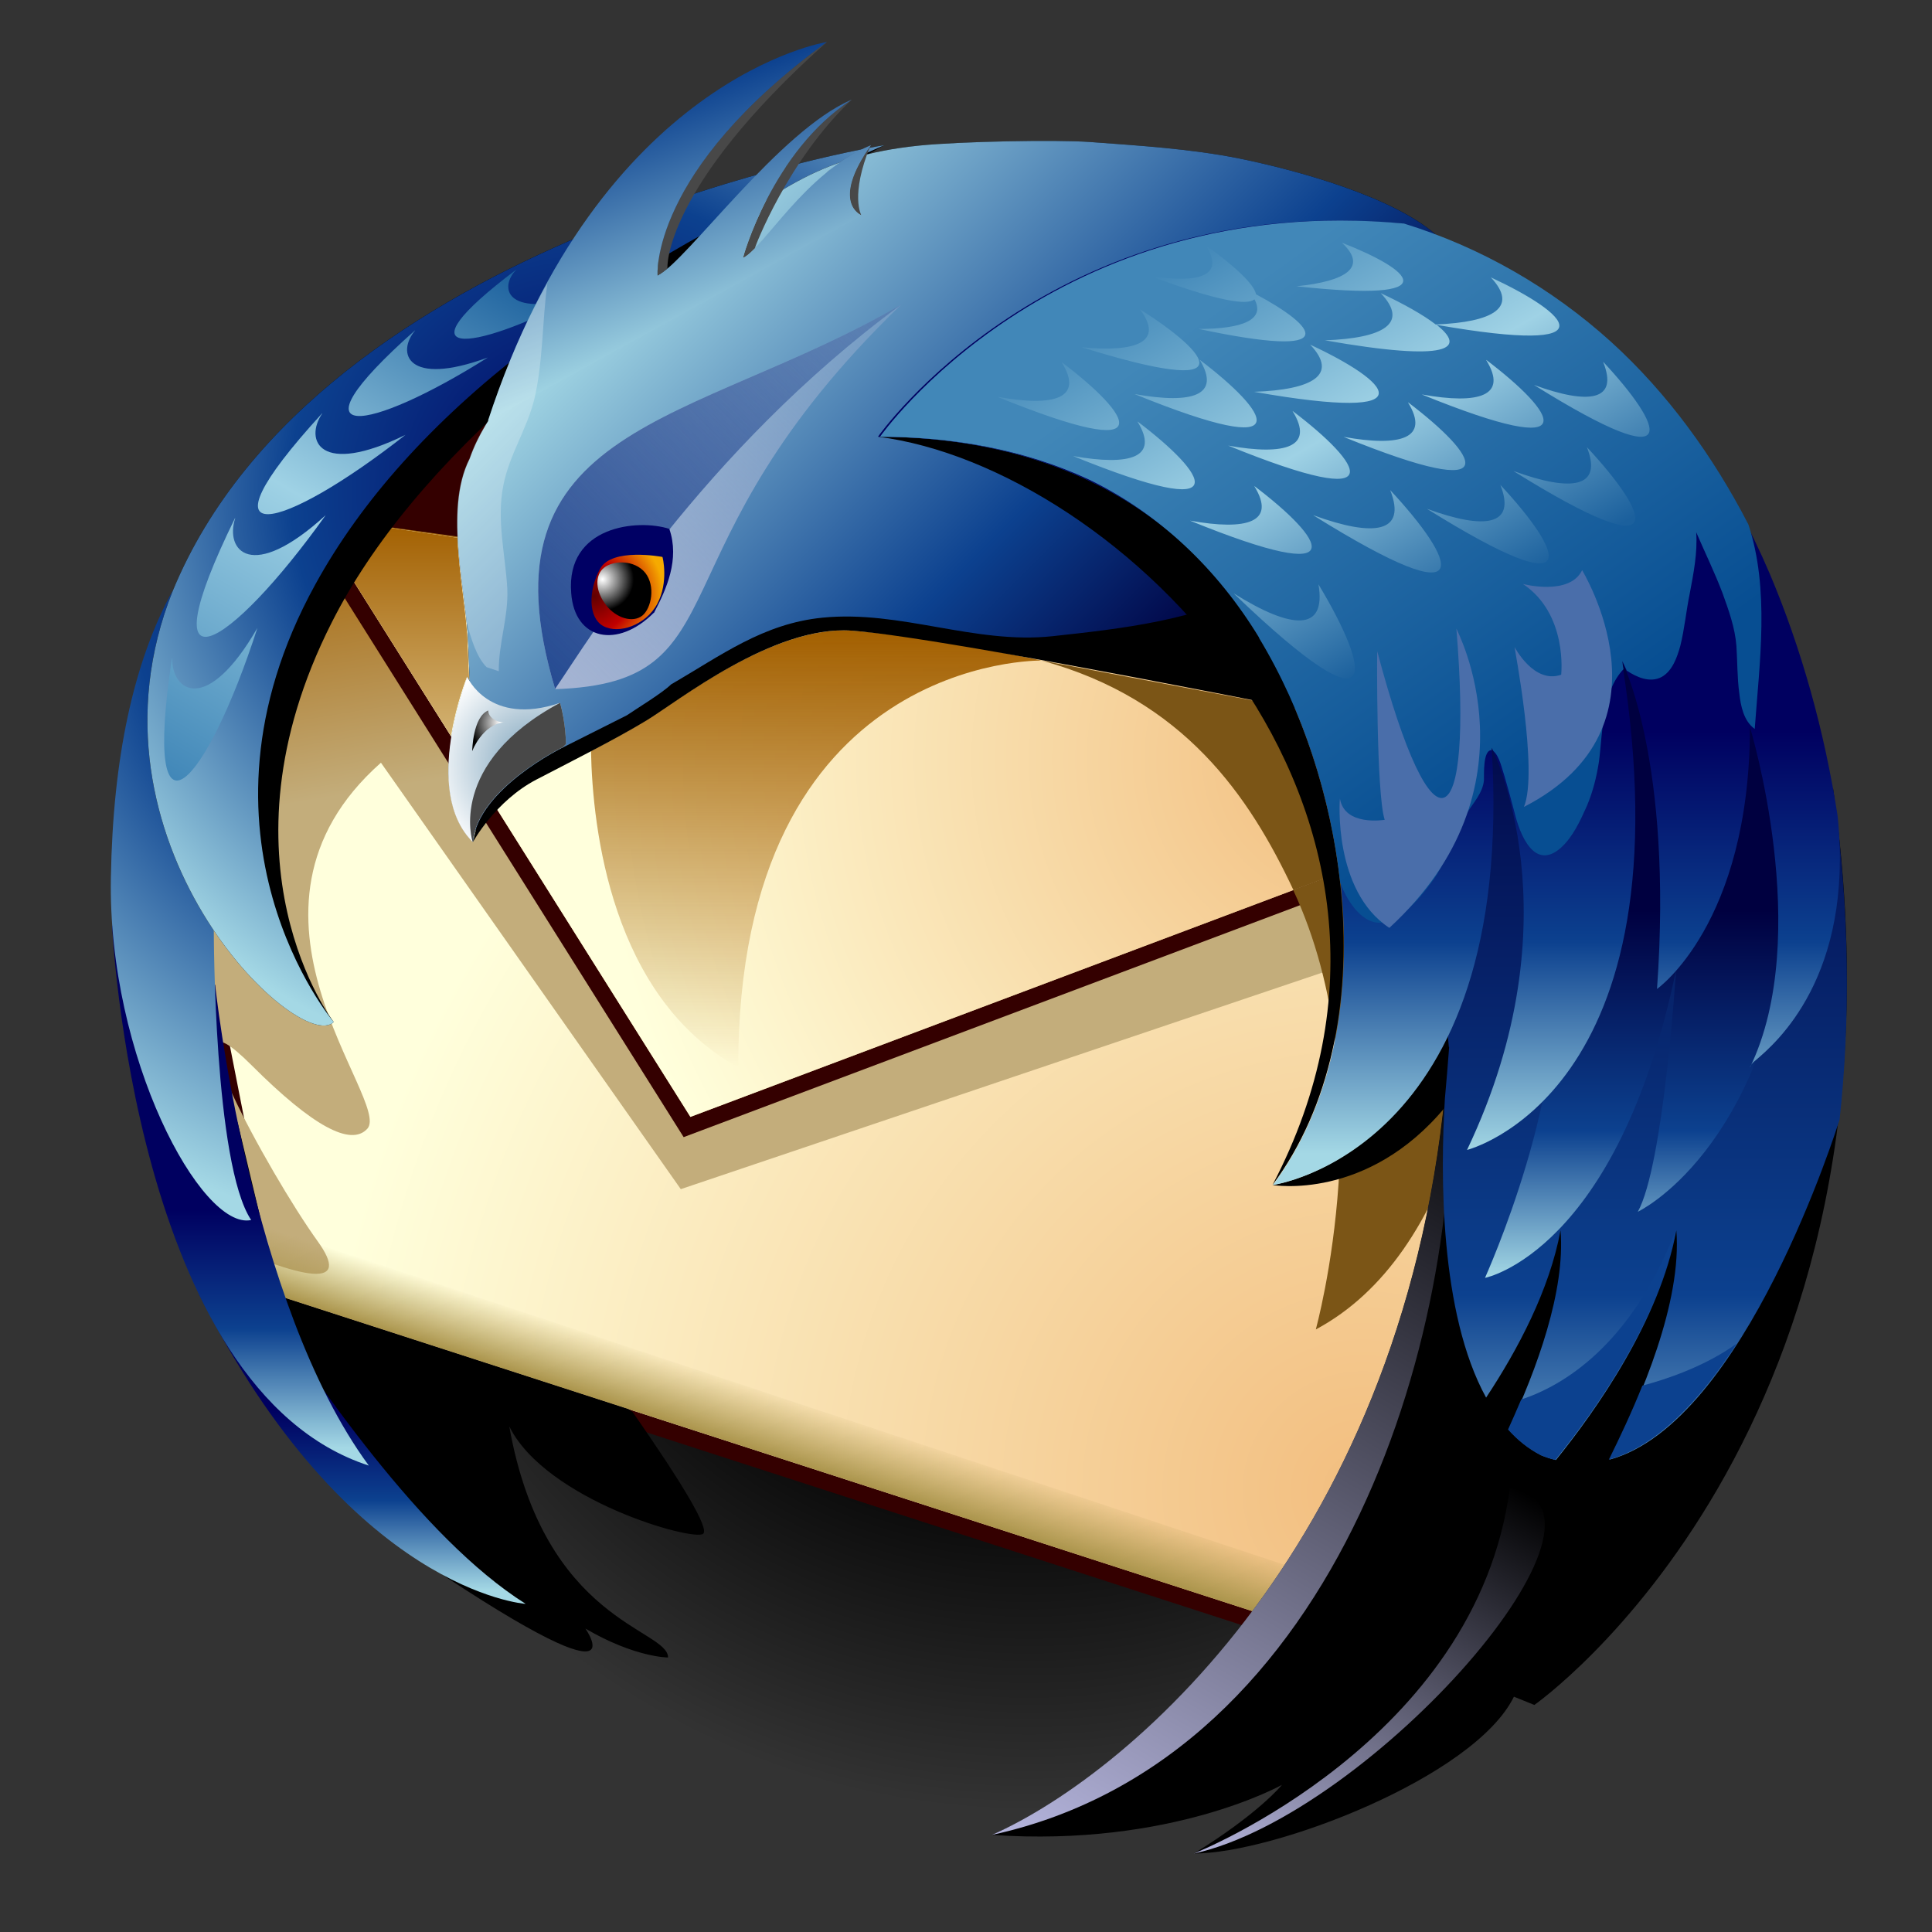 <?xml version="1.0" encoding="UTF-8" standalone="no"?>
<!-- Generator: libbsvg 0.5.0 - a native SVG-Library for BeOS -->
<svg xmlns:dc="http://purl.org/dc/elements/1.1/" xmlns:cc="http://web.resource.org/cc/" xmlns:rdf="http://www.w3.org/1999/02/22-rdf-syntax-ns#" xmlns:svg="http://www.w3.org/2000/svg" xmlns="http://www.w3.org/2000/svg" xmlns:sodipodi="http://sodipodi.sourceforge.net/DTD/sodipodi-0.dtd" xmlns:inkscape="http://www.inkscape.org/namespaces/inkscape" width="48" height="48" id="svg2" sodipodi:version="0.32" inkscape:version="0.45" sodipodi:docname="thunderbird.svg" version="1.0" inkscape:output_extension="org.inkscape.output.svg.inkscape" inkscape:export-xdpi="960" inkscape:export-ydpi="960" sodipodi:modified="true">
  <rect width="100%" height="100%" fill="#333333" stroke="none"/>
  <defs id="defs254"/>
  <sodipodi:namedview inkscape:window-height="815" inkscape:window-width="1150" inkscape:pageshadow="2" inkscape:pageopacity="0.0" guidetolerance="10.0" gridtolerance="10.0" objecttolerance="10.0" borderopacity="1.0" bordercolor="#666666" pagecolor="#ffffff" id="base" width="48px" height="48px" inkscape:zoom="8.0483642" inkscape:cx="29.662162" inkscape:cy="16.718673" inkscape:window-x="1" inkscape:window-y="48" inkscape:current-layer="svg2"/>
  <radialGradient id="XMLID_1_" gradientUnits="userSpaceOnUse" cx="111.25" cy="123.5" r="91" fx="111.25" fy="123.5" gradientTransform="matrix(0.205,0,0,0.205,2.749,1.043)">
    <stop offset="0.00" style="stop-color:#000000;" id="stop5"/>
    <stop offset="0.50" style="stop-color:#000000;" id="stop7"/>
    <stop offset="1.00" style="stop-color:#000000; stop-opacity:0.00;" id="stop9"/>
  </radialGradient>
  <radialGradient id="XMLID_2_" gradientUnits="userSpaceOnUse" cx="151.75" cy="175.67" r="126.3" fx="151.75" fy="175.67" gradientTransform="matrix(0.205,0,0,0.205,2.749,1.043)">
    <stop offset="0.00" style="stop-color:#f2be7f;" id="stop12"/>
    <stop offset="1.00" style="stop-color:#ffffdc;" id="stop14"/>
  </radialGradient>
  <linearGradient id="XMLID_3_" gradientUnits="userSpaceOnUse" x1="100.13" y1="79.08" x2="94.45" y2="45.62" gradientTransform="matrix(0.205,0,0,0.205,2.749,1.043)">
    <stop offset="0.00" style="stop-color:#c3ad7b;" id="stop17"/>
    <stop offset="1.00" style="stop-color:#a25f00;" id="stop19"/>
  </linearGradient>
  <radialGradient id="XMLID_4_" gradientUnits="userSpaceOnUse" cx="149.75" cy="87" r="90.87" fx="149.75" fy="87" gradientTransform="matrix(0.205,0,0,0.205,2.749,1.043)">
    <stop offset="0.00" style="stop-color:#f2be7f;" id="stop22"/>
    <stop offset="1.00" style="stop-color:#ffffdc;" id="stop24"/>
  </radialGradient>
  <linearGradient id="XMLID_5_" gradientUnits="userSpaceOnUse" x1="80.16" y1="171.37" x2="82.47" y2="164.25" gradientTransform="matrix(0.205,0,0,0.205,2.749,1.043)">
    <stop offset="0.00" style="stop-color:#aa944b;" id="stop27"/>
    <stop offset="1.00" style="stop-color:#aa944b; stop-opacity:0.00;" id="stop29"/>
  </linearGradient>
  <linearGradient id="XMLID_6_" gradientUnits="userSpaceOnUse" x1="34.92" y1="84.02" x2="34.92" y2="58.06" gradientTransform="matrix(0.205,0,0,0.205,2.749,1.043)">
    <stop offset="0.01" style="stop-color:#d2b170;" id="stop32"/>
    <stop offset="1.00" style="stop-color:#a25f00;" id="stop34"/>
  </linearGradient>
  <linearGradient id="XMLID_7_" gradientUnits="userSpaceOnUse" x1="85.49" y1="124.25" x2="85.49" y2="71.33" gradientTransform="matrix(0.205,0,0,0.205,2.749,1.043)">
    <stop offset="0.00" style="stop-color:#a25f00; stop-opacity:0.00;" id="stop37"/>
    <stop offset="1.00" style="stop-color:#a25f00;" id="stop39"/>
  </linearGradient>
  <linearGradient id="XMLID_8_" gradientUnits="userSpaceOnUse" x1="29.23" y1="187.64" x2="29.23" y2="165.83" gradientTransform="matrix(0.205,0,0,0.205,2.749,1.043)">
    <stop offset="0.00" style="stop-color:#a4d8e5;" id="stop42"/>
    <stop offset="0.50" style="stop-color:#0c418f;" id="stop44"/>
    <stop offset="1.00" style="stop-color:#000060;" id="stop46"/>
  </linearGradient>
  <linearGradient id="XMLID_9_" gradientUnits="userSpaceOnUse" x1="15.71" y1="170.38" x2="15.71" y2="141.59" gradientTransform="matrix(0.205,0,0,0.205,2.749,1.043)">
    <stop offset="0.00" style="stop-color:#a4d8e5;" id="stop49"/>
    <stop offset="0.50" style="stop-color:#0c418f;" id="stop51"/>
    <stop offset="1.00" style="stop-color:#000060;" id="stop53"/>
  </linearGradient>
  <radialGradient id="XMLID_10_" gradientUnits="userSpaceOnUse" cx="41.75" cy="67" r="77.83" fx="41.75" fy="67" gradientTransform="matrix(0.205,0,0,0.205,2.749,1.043)">
    <stop offset="0.00" style="stop-color:#000060;" id="stop56"/>
    <stop offset="0.50" style="stop-color:#0c418f;" id="stop58"/>
    <stop offset="1.00" style="stop-color:#a4d8e5;" id="stop60"/>
  </radialGradient>
  <radialGradient id="XMLID_11_" gradientUnits="userSpaceOnUse" cx="57.5" cy="54.25" r="71.42" fx="57.5" fy="54.25" gradientTransform="matrix(0.205,0,0,0.205,2.749,1.043)">
    <stop offset="0.00" style="stop-color:#000060;" id="stop63"/>
    <stop offset="0.50" style="stop-color:#0c418f;" id="stop65"/>
    <stop offset="1.00" style="stop-color:#a4d8e5;" id="stop67"/>
  </radialGradient>
  <linearGradient id="XMLID_12_" gradientUnits="userSpaceOnUse" x1="46.73" y1="25.34" x2="9.22" y2="90.3" gradientTransform="matrix(0.205,0,0,0.205,2.749,1.043)">
    <stop offset="0.01" style="stop-color:#1b609d;" id="stop70"/>
    <stop offset="0.50" style="stop-color:#9fd2e5;" id="stop72"/>
    <stop offset="1.00" style="stop-color:#4187b8;" id="stop74"/>
  </linearGradient>
  <linearGradient id="XMLID_13_" gradientUnits="userSpaceOnUse" x1="66.43" y1="24.35" x2="123.46" y2="81.38" gradientTransform="matrix(0.205,0,0,0.205,2.749,1.043)">
    <stop offset="0.00" style="stop-color:#a4d8e5;" id="stop77"/>
    <stop offset="0.67" style="stop-color:#0c418f;" id="stop79"/>
    <stop offset="1.00" style="stop-color:#000040;" id="stop81"/>
  </linearGradient>
  <linearGradient id="XMLID_14_" gradientUnits="userSpaceOnUse" x1="71.55" y1="36.5" x2="61.5" y2="8.88" gradientTransform="matrix(0.205,0,0,0.205,2.749,1.043)">
    <stop offset="0.00" style="stop-color:#a4d8e5;" id="stop84"/>
    <stop offset="1.00" style="stop-color:#0c418f;" id="stop86"/>
  </linearGradient>
  <linearGradient id="XMLID_15_" gradientUnits="userSpaceOnUse" x1="115.05" y1="222.04" x2="170.24" y2="126.46" gradientTransform="matrix(0.205,0,0,0.205,2.749,1.043)">
    <stop offset="0.01" style="stop-color:#b4b4dc;" id="stop89"/>
    <stop offset="1.00" style="stop-color:#000000;" id="stop91"/>
  </linearGradient>
  <linearGradient id="XMLID_16_" gradientUnits="userSpaceOnUse" x1="139.21" y1="224.1" x2="168.19" y2="173.9" gradientTransform="matrix(0.205,0,0,0.205,2.749,1.043)">
    <stop offset="0.01" style="stop-color:#b4b4dc;" id="stop94"/>
    <stop offset="1.00" style="stop-color:#000000;" id="stop96"/>
  </linearGradient>
  <linearGradient id="XMLID_17_" gradientUnits="userSpaceOnUse" x1="185.79" y1="171.82" x2="185.79" y2="72.25" gradientTransform="matrix(0.205,0,0,0.205,2.749,1.043)">
    <stop offset="0.00" style="stop-color:#6498c1;" id="stop99"/>
    <stop offset="0.20" style="stop-color:#0c418f;" id="stop101"/>
    <stop offset="1.00" style="stop-color:#000040;" id="stop103"/>
  </linearGradient>
  <linearGradient id="XMLID_18_" gradientUnits="userSpaceOnUse" x1="185.2" y1="149.75" x2="185.2" y2="60.68" gradientTransform="matrix(0.205,0,0,0.205,2.749,1.043)">
    <stop offset="0.00" style="stop-color:#a4d8e5;" id="stop106"/>
    <stop offset="0.20" style="stop-color:#0c418f;" id="stop108"/>
    <stop offset="0.50" style="stop-color:#000040;" id="stop110"/>
  </linearGradient>
  <linearGradient id="XMLID_19_" gradientUnits="userSpaceOnUse" x1="151.2" y1="134.73" x2="151.2" y2="83.48" gradientTransform="matrix(0.205,0,0,0.205,2.749,1.043)">
    <stop offset="0.00" style="stop-color:#a4d8e5;" id="stop113"/>
    <stop offset="0.50" style="stop-color:#0c418f;" id="stop115"/>
    <stop offset="1.00" style="stop-color:#000060;" id="stop117"/>
  </linearGradient>
  <linearGradient id="XMLID_20_" gradientUnits="userSpaceOnUse" x1="132.09" y1="33.56" x2="171.09" y2="88.06" gradientTransform="matrix(0.205,0,0,0.205,2.749,1.043)">
    <stop offset="0.00" style="stop-color:#4187b8;" id="stop120"/>
    <stop offset="1.00" style="stop-color:#074e92;" id="stop122"/>
  </linearGradient>
  <linearGradient id="XMLID_21_" gradientUnits="userSpaceOnUse" x1="162.21" y1="71.09" x2="134.68" y2="23.41" gradientTransform="matrix(0.205,0,0,0.205,2.749,1.043)">
    <stop offset="0.01" style="stop-color:#1b609d;" id="stop125"/>
    <stop offset="0.50" style="stop-color:#9fd2e5;" id="stop127"/>
    <stop offset="1.00" style="stop-color:#4187b8;" id="stop129"/>
  </linearGradient>
  <linearGradient id="XMLID_22_" gradientUnits="userSpaceOnUse" x1="50.32" y1="74.9" x2="94.57" y2="30.65" gradientTransform="matrix(0.205,0,0,0.205,2.749,1.043)">
    <stop offset="0.00" style="stop-color:#a5b4d3;" id="stop132"/>
    <stop offset="1.00" style="stop-color:#a5b4d3; stop-opacity:0.33;" id="stop134"/>
  </linearGradient>
  <linearGradient id="XMLID_23_" gradientUnits="userSpaceOnUse" x1="48.16" y1="72.75" x2="92.41" y2="28.5" gradientTransform="matrix(0.205,0,0,0.205,2.749,1.043)">
    <stop offset="0.00" style="stop-color:#264b92;" id="stop137"/>
    <stop offset="1.00" style="stop-color:#264b92; stop-opacity:0.33;" id="stop139"/>
  </linearGradient>
  <radialGradient id="eye_2_" gradientUnits="userSpaceOnUse" cx="58.58" cy="67.17" r="8.51" fx="58.58" fy="67.17" gradientTransform="matrix(0.205,0,0,0.205,2.749,1.043)">
    <stop offset="0.00" style="stop-color:#600000;" id="stop142"/>
    <stop offset="0.50" style="stop-color:#c00000;" id="stop144"/>
    <stop offset="1.00" style="stop-color:#f6aa00;" id="stop146"/>
  </radialGradient>
  <radialGradient id="pupil_1_" gradientUnits="userSpaceOnUse" cx="59.61" cy="65.11" r="3.8" fx="59.61" fy="65.11" gradientTransform="matrix(0.205,0,0,0.205,2.749,1.043)">
    <stop offset="0.01" style="stop-color:#ffffff;" id="stop149"/>
    <stop offset="1.00" style="stop-color:#000000;" id="stop151"/>
  </radialGradient>
  <radialGradient id="XMLID_24_" gradientUnits="userSpaceOnUse" cx="51.5" cy="87.5" r="12.97" fx="51.5" fy="87.5" gradientTransform="matrix(0.205,0,0,0.205,2.749,1.043)">
    <stop offset="0.00" style="stop-color:#769eb8;" id="stop154"/>
    <stop offset="1.00" style="stop-color:#ffffff;" id="stop156"/>
  </radialGradient>
  <radialGradient id="XMLID_25_" gradientUnits="userSpaceOnUse" cx="47.25" cy="82.5" r="3.78" fx="47.25" fy="82.5" gradientTransform="matrix(0.205,0,0,0.205,2.749,1.043)">
    <stop offset="0.01" style="stop-color:#ffffff;" id="stop159"/>
    <stop offset="1.00" style="stop-color:#000000;" id="stop161"/>
  </radialGradient>
  <path d="M 44.219,26.365 C 44.219,36.671 35.866,45.024 25.566,45.024 C 15.267,45.024 6.903,36.671 6.903,26.365 C 6.903,16.06 15.257,7.706 25.562,7.706 C 35.868,7.706 44.219,16.06 44.219,26.365 z " id="path163" style="fill:url(#XMLID_1_);stroke:none"/>
  <path d="M 9.038,11.658 L 3.797,18.367 L 6.577,32.515 L 32.165,40.8 L 38.285,30.403 L 36.491,14.824 L 16.846,5.759 L 9.181,11.475 L 9.038,11.658 z " id="path165" style="fill:#340000;stroke:none"/>
  <path d="M 36.719,20.388 L 17.153,27.749 L 8.16,13.448 L 4.236,18.471 L 6.932,32.199 L 31.978,40.308 L 37.863,30.312 L 36.719,20.388 z " id="path167" style="fill:url(#XMLID_2_);stroke:none"/>
  <path d="M 16.914,29.544 L 9.464,18.949 C 5.296,22.64 9.737,27.356 9.128,28.041 C 8.717,28.496 7.758,27.972 6.253,26.468 C 3.996,24.212 6.663,29.133 7.894,30.841 C 8.714,31.982 7.734,31.913 4.955,30.636 L 4.133,17.241 L 7.773,12.833 L 43.979,17.856 L 33.317,24.007 L 16.914,29.544 z " id="path169" style="fill:url(#XMLID_3_);stroke:none"/>
  <path d="M 43.04,18.01 L 17.153,27.749 L 7.773,12.833 L 7.426,13.05 L 16.985,28.252 L 43.184,18.393 L 43.04,18.01 z " id="path171" style="fill:#340000;stroke:none"/>
  <path d="M 36.719,20.388 L 36.331,17.026 L 8.552,12.947 L 8.404,13.134 L 8.16,13.448 L 17.153,27.749 L 36.719,20.388 z " id="path173" style="fill:url(#XMLID_4_);stroke:none"/>
  <path d="M 6.932,32.199 L 31.978,40.308 L 32.671,39.129 L 6.594,30.474 L 6.932,32.199 z " id="path175" style="fill:url(#XMLID_5_);stroke:none"/>
  <path d="M 36.723,16.833 L 36.331,17.026 L 36.719,20.388 L 32.13,22.115 C 34.393,26.964 32.685,33.029 32.692,33.029 C 36.2,31.153 37.118,25.771 37.289,21.678 L 36.723,16.833 z " id="path177" style="fill:#7b5516;stroke:none"/>
  <path d="M 25.878,16.411 C 29.417,17.374 31.045,19.79 32.136,22.115 L 36.721,20.388 L 36.333,17.026 L 32.671,16.488 L 32.429,17.651 L 25.878,16.411 z " id="path179" style="fill:#7b5516;stroke:none"/>
  <path d="M 11.361,13.36 L 8.552,12.947 L 8.404,13.134 L 8.16,13.448 L 11.193,18.27 L 11.209,18.268 C 11.342,17.456 11.601,16.814 11.607,16.814 C 11.613,16.814 11.621,16.853 11.658,16.917 L 11.619,16.023 C 11.603,15.297 11.406,14.311 11.367,13.36 L 11.361,13.36 z " id="path181" style="fill:url(#XMLID_6_);stroke:none"/>
  <path d="M 25.878,16.411 C 25.878,16.411 23.1,15.806 21.158,15.668 C 19.216,15.531 16.795,17.448 16.032,17.907 C 15.626,18.151 15.169,18.399 14.683,18.658 C 14.722,20.587 15.189,24.772 18.341,26.519 C 18.332,16.267 25.878,16.411 25.884,16.411 L 25.878,16.411 z " id="path183" style="fill:url(#XMLID_7_);stroke:none"/>
  <path d="M 15.614,35.01 L 6.932,32.199 L 5.903,27.885 L 4.082,27.288 C 4.082,27.288 5.979,33.234 9.36,38.012 C 16.214,42.789 14.539,40.462 14.545,40.462 C 15.771,41.18 16.592,41.18 16.598,41.18 C 16.594,40.462 13.518,40.308 12.653,35.439 C 13.571,37.284 17.262,38.309 17.473,38.104 C 17.609,37.967 17.024,36.959 15.718,35.08 L 15.614,35.01 z " id="path185" style="fill:#000000;stroke:none"/>
  <path d="M 13.053,39.847 C 13.053,39.847 8.675,39.55 4.949,32.162 C 2.749,24.52 7.853,36.558 13.059,39.847 L 13.053,39.847 z " id="path187" style="fill:url(#XMLID_8_);stroke:none"/>
  <path d="M 2.784,22.99 C 2.784,22.99 3.313,34.516 9.163,36.412 C 6.186,32.363 5.341,24.469 5.347,24.469 L 2.784,22.99 z " id="path189" style="fill:url(#XMLID_9_);stroke:none"/>
  <path d="M 6.235,30.312 C 5.005,30.569 2.673,26.263 2.755,21.803 C 2.805,18.83 3.315,16.455 4.287,14.678 L 5.312,23.136 C 5.312,23.136 5.312,28.928 6.241,30.312 L 6.235,30.312 z " id="path191" style="fill:url(#XMLID_10_);stroke:none"/>
  <path d="M 21.972,3.606 C 21.972,3.606 7.926,5.861 4.293,14.678 C 1.802,20.907 7.441,26.238 8.291,25.391 C 8.287,25.391 5.23,21.412 8.242,15.465 C 10.246,11.501 14.823,7.548 21.972,3.606 z " id="path193" style="fill:#000000;stroke:none"/>
  <path d="M 21.972,3.606 C 21.972,3.606 7.926,5.861 4.293,14.678 C 1.802,20.907 7.441,26.238 8.291,25.391 C 8.287,25.391 4.392,20.778 7.832,14.524 C 10.12,10.355 14.834,6.715 21.972,3.606 z " id="path195" style="fill:url(#XMLID_11_);stroke:none"/>
  <path d="M 4.271,16.353 C 3.518,21.377 5.136,19.496 6.395,15.601 C 5.142,17.77 4.271,17.19 4.277,16.353 L 4.271,16.353 z M 5.837,12.876 C 3.6,17.438 5.71,16.136 8.091,12.8 C 6.239,14.491 5.583,13.673 5.843,12.876 L 5.837,12.876 z M 10.307,8.211 C 7.051,11.104 9.149,10.755 12.122,8.881 C 10.1,9.624 9.848,8.762 10.313,8.211 L 10.307,8.211 z M 8,10.272 C 4.742,13.833 7.014,13.208 10.075,10.803 C 7.935,11.852 7.555,10.932 8.006,10.272 L 8,10.272 z M 14.326,7.391 C 12.554,7.887 12.396,7.132 12.833,6.694 C 9.846,8.941 11.662,8.787 14.332,7.391 L 14.326,7.391 z " id="path197" style="fill:url(#XMLID_12_);stroke:none"/>
  <path d="M 35.734,5.886 C 34.668,4.889 32.193,4.223 30.791,3.938 C 29.583,3.696 28.297,3.618 27.08,3.528 C 26.239,3.468 23.844,3.513 22.827,3.618 C 20.26,3.884 19.233,4.832 17.168,6.292 C 15.275,7.622 12.491,9.072 11.669,11.399 C 11.016,12.691 11.603,14.754 11.634,16.023 L 11.669,16.917 C 11.63,16.853 11.611,16.814 11.617,16.814 C 11.623,16.814 10.477,19.642 11.751,20.915 C 11.763,20.801 11.789,20.688 11.835,20.577 L 11.753,20.915 C 11.753,20.915 12.308,19.898 13.329,19.367 C 14.35,18.836 15.288,18.367 16.05,17.907 C 16.813,17.448 19.204,15.533 21.152,15.668 C 22.45,15.76 26.209,16.421 32.429,17.651 L 33.079,14.508 L 31.902,13.62 C 32.027,13.29 32.124,12.939 32.306,12.64 C 32.753,11.871 32.808,11.2 32.8,10.323 C 33.838,10.077 35,9.65 35.679,8.769 C 36.257,7.998 36.536,6.636 35.741,5.886 L 35.734,5.886 z " id="path199" style="fill:#000000;stroke:none"/>
  <path d="M 35.734,5.886 C 34.668,4.889 32.193,4.223 30.791,3.938 C 29.583,3.696 28.297,3.618 27.08,3.528 C 26.239,3.468 23.844,3.513 22.827,3.618 C 20.26,3.884 19.233,4.832 17.168,6.292 C 15.275,7.622 12.491,9.072 11.669,11.399 C 11.016,12.691 11.603,14.754 11.634,16.023 L 11.669,16.917 C 11.63,16.853 11.611,16.814 11.617,16.814 C 11.623,16.814 10.477,19.642 11.751,20.915 C 11.888,19.583 14.006,18.557 14.012,18.557 L 15.573,17.772 C 15.81,17.61 16.464,17.212 16.674,17.003 C 17.918,16.283 18.962,15.492 20.434,15.346 C 22.376,15.152 24.213,16.015 26.151,15.806 C 27.738,15.633 29.909,15.408 31.289,14.528 C 31.937,14.112 31.955,13.267 32.331,12.64 C 32.778,11.873 32.833,11.2 32.825,10.323 C 33.862,10.077 35.025,9.65 35.704,8.769 C 36.257,7.998 36.536,6.636 35.741,5.886 L 35.734,5.886 z " id="path201" style="fill:url(#XMLID_13_);stroke:none"/>
  <path d="M 21.152,2.478 C 20.928,2.572 20.701,2.703 20.477,2.861 C 20.705,2.703 20.932,2.57 21.158,2.478 L 21.152,2.478 z M 21.152,2.478 C 19.177,3.759 18.451,6.409 18.457,6.409 C 18.658,6.322 18.956,5.945 19.356,5.484 C 19.116,5.761 18.911,6.009 18.749,6.179 C 18.759,6.13 19.563,3.995 21.158,2.478 L 21.152,2.478 z M 20.537,1.043 C 16.128,4.264 16.331,6.849 16.337,6.849 C 16.401,6.817 16.483,6.757 16.583,6.677 C 16.575,6.675 16.458,4.686 20.543,1.043 L 20.537,1.043 z M 21.63,3.606 C 20.612,5.041 21.392,5.348 21.398,5.348 C 21.404,5.348 21.109,4.871 21.63,3.606 z M 20.545,4.274 C 20.871,4.01 21.232,3.772 21.636,3.606 C 21.215,3.78 20.856,4.016 20.551,4.274 C 20.545,4.274 20.545,4.274 20.551,4.274 L 20.545,4.274 z " id="path203" style="fill:#484848;stroke:none"/>
  <path d="M 12.122,10.456 C 14.914,1.928 20.537,1.043 20.543,1.043 C 16.13,4.264 16.333,6.849 16.339,6.849 C 17.061,6.484 19.374,3.23 21.158,2.478 C 19.181,3.759 18.453,6.409 18.46,6.409 C 18.95,6.204 19.977,4.299 21.64,3.606 C 20.621,5.041 21.398,5.348 21.404,5.348 L 12.122,10.456 z " id="path205" style="fill:url(#XMLID_14_);stroke:none"/>
  <path d="M 45.535,19.593 L 36.581,15.857 L 35.812,24.52 C 35.911,25.08 35.976,25.685 36.019,26.324 C 36.009,26.218 36.003,26.115 36.001,26.011 C 35.257,37.917 28.193,44.015 24.648,45.588 C 29.103,45.896 31.841,44.346 31.847,44.346 C 31.853,44.346 31.25,45.076 29.661,46.05 C 31.66,46.05 36.632,44.153 37.613,42.154 L 38.121,42.359 C 38.119,42.359 47.807,35.592 45.542,19.593 L 45.535,19.593 z " id="path207" style="fill:#000000;stroke:none"/>
  <path d="M 35.993,26.011 C 35.253,37.917 28.189,44.015 24.644,45.588 C 33.387,43.685 36.489,32.74 35.999,26.011 L 35.993,26.011 z " id="path209" style="fill:url(#XMLID_15_);stroke:none"/>
  <path d="M 29.661,46.05 C 29.661,46.05 36.684,43.281 37.51,36.976 C 40.785,37.438 34.069,45.076 29.667,46.05 L 29.661,46.05 z " id="path211" style="fill:url(#XMLID_16_);stroke:none"/>
  <path d="M 30.893,15.242 C 28.609,11.904 25.091,10.85 21.808,10.85 C 27.764,11.602 36.53,20.06 31.615,29.441 C 34.521,25.539 33.53,19.099 30.899,15.242 L 30.893,15.242 z " id="path213" style="fill:#000000;stroke:none"/>
  <path d="M 36.019,25.621 C 34.426,29.058 31.609,29.441 31.615,29.441 C 31.621,29.441 33.969,29.851 35.917,27.493 C 36.196,27.153 36.206,26.497 36.026,25.621 L 36.019,25.621 z " id="path215" style="fill:#000000;stroke:none"/>
  <path d="M 45.535,19.593 L 36.581,15.857 L 35.812,24.52 C 35.894,24.99 35.954,25.492 35.997,26.019 C 35.995,26.015 35.995,26.011 36.001,26.011 C 36.005,26.115 36.011,26.218 36.024,26.324 C 36.013,26.222 36.005,26.121 36.003,26.021 C 35.972,26.454 35.935,26.878 35.898,27.296 C 35.784,29.162 35.767,32.625 36.922,34.723 C 37.707,33.536 38.496,32.053 38.771,30.569 C 38.894,32.076 38.181,34.013 37.481,35.516 C 37.713,35.779 37.984,35.996 38.295,36.156 C 38.412,36.205 38.531,36.242 38.656,36.273 C 39.638,35.059 41.234,32.814 41.648,30.569 C 41.791,32.34 40.783,34.709 39.993,36.263 C 43.36,35.342 45.654,27.957 45.702,27.825 C 45.697,27.823 45.697,27.823 45.704,27.821 C 45.966,25.408 45.972,22.673 45.542,19.593 L 45.535,19.593 z " id="path217" style="fill:url(#XMLID_17_);stroke:none"/>
  <path d="M 40.805,34.424 C 40.537,35.094 40.237,35.728 39.971,36.265 C 41.184,35.931 42.261,34.754 43.147,33.382 C 42.349,33.956 41.377,34.274 40.811,34.424 L 40.805,34.424 z " id="path219" style="fill:#0c418f;stroke:none"/>
  <path d="M 37.795,34.768 C 37.686,35.026 37.574,35.279 37.467,35.516 C 37.701,35.779 37.969,35.996 38.281,36.156 C 38.398,36.205 38.517,36.242 38.642,36.273 C 39.624,35.059 41.219,32.814 41.633,30.569 C 40.51,33.45 38.812,34.434 37.801,34.768 L 37.795,34.768 z " id="path221" style="fill:#0c418f;stroke:none"/>
  <path d="M 38.529,23.649 C 39.093,26.929 36.889,31.748 36.895,31.748 C 36.901,31.748 40.188,31.102 41.642,24.096 C 41.642,24.096 41.332,28.961 40.69,30.107 C 40.686,30.107 43.864,28.621 44.537,22.572 C 45.209,16.523 40.842,12.833 39.458,13.55 C 38.535,14.029 38.226,17.395 38.529,23.649 z " id="path223" style="fill:url(#XMLID_18_);stroke:none"/>
  <path d="M 45.652,20.294 C 45.652,20.292 45.652,20.292 45.658,20.29 C 45.326,18.143 44.75,16.103 43.975,14.268 C 41.98,9.589 38.667,6.733 34.832,5.554 C 26.114,4.733 21.808,10.85 21.814,10.85 C 25.099,10.85 28.617,11.904 30.908,15.242 C 33.54,19.099 34.531,25.539 31.625,29.441 C 31.621,29.441 37.67,28.621 37.061,18.574 C 37.057,18.574 39.21,22.777 36.448,28.57 C 36.444,28.57 42.031,27.186 40.295,16.421 C 40.29,16.421 41.572,18.881 41.168,24.571 C 41.164,24.571 43.471,22.968 43.477,18.061 C 43.473,18.061 45.062,23.238 43.479,26.519 C 43.475,26.519 43.501,26.429 43.622,26.339 C 44.117,25.92 46.056,24.264 45.658,20.294 L 45.652,20.294 z " id="path225" style="fill:url(#XMLID_19_);stroke:none"/>
  <path d="M 31.279,15.847 C 32.388,17.686 33.061,19.802 33.298,21.932 C 33.458,22.367 33.875,23.064 34.449,22.904 C 34.92,22.769 35.349,22.226 35.628,21.834 C 35.98,21.323 36.12,20.702 36.458,20.183 C 36.616,19.927 36.838,19.701 36.868,19.386 C 36.874,19.275 36.835,18.619 37.063,18.639 C 37.057,18.617 37.057,18.596 37.061,18.574 C 37.057,18.574 37.071,18.605 37.102,18.658 C 37.258,18.793 37.317,19.109 37.383,19.298 C 37.471,19.595 37.551,19.896 37.631,20.198 C 37.756,20.714 38.111,21.645 38.773,21.069 C 39.075,20.801 39.261,20.392 39.425,20.025 C 39.575,19.669 39.665,19.312 39.725,18.926 C 39.823,18.196 39.792,17.2 40.336,16.624 C 40.321,16.556 40.311,16.488 40.307,16.421 C 40.303,16.421 40.344,16.501 40.416,16.661 C 40.657,16.823 40.996,16.976 41.287,16.817 C 41.551,16.667 41.668,16.329 41.746,16.05 C 41.853,15.623 41.892,15.176 41.982,14.742 C 42.076,14.243 42.177,13.733 42.142,13.224 C 42.359,13.727 42.597,14.215 42.794,14.731 C 42.948,15.16 43.106,15.592 43.141,16.052 C 43.167,16.441 43.159,16.833 43.212,17.223 C 43.247,17.532 43.319,17.914 43.596,18.11 C 43.715,16.447 43.971,14.647 43.438,13.029 C 42.566,11.34 41.437,9.777 40.032,8.498 C 38.548,7.155 36.786,6.14 34.881,5.554 C 26.163,4.733 21.857,10.852 21.863,10.852 C 23.635,10.852 25.429,11.159 27.053,11.914 C 28.802,12.759 30.25,14.141 31.285,15.847 L 31.279,15.847 z " id="path227" style="fill:url(#XMLID_20_);stroke:none"/>
  <path d="M 28.328,7.692 C 28.917,8.49 28.252,8.758 26.883,8.629 C 30.992,9.911 30.049,8.779 28.334,7.692 L 28.328,7.692 z M 32.208,7.112 C 36.075,7.534 35.043,6.694 33.337,6.029 C 33.992,6.634 33.45,6.987 32.214,7.112 L 32.208,7.112 z M 34.982,9.999 C 35.527,10.887 34.808,11.11 33.381,10.854 C 37.578,12.562 36.69,11.291 34.988,9.999 L 34.982,9.999 z M 36.924,8.945 C 37.471,9.835 36.751,10.056 35.324,9.8 C 39.522,11.508 38.634,10.237 36.93,8.945 L 36.924,8.945 z M 28.191,9.792 C 32.394,11.5 31.506,10.229 29.805,8.937 C 30.344,9.825 29.624,10.046 28.199,9.792 L 28.191,9.792 z M 32.115,10.216 C 32.661,11.104 31.941,11.325 30.514,11.071 C 34.711,12.779 33.823,11.508 32.122,10.216 L 32.115,10.216 z M 35.669,8.061 C 35.359,7.821 34.863,7.544 34.303,7.282 C 35.021,8.037 34.363,8.404 32.915,8.455 C 36.06,9.009 36.425,8.648 35.693,8.071 C 40.1,8.84 38.966,7.788 37.038,6.89 C 37.74,7.637 37.098,8.004 35.675,8.061 L 35.669,8.061 z M 31.154,9.734 C 35.624,10.52 34.486,9.464 32.55,8.562 C 33.266,9.314 32.607,9.683 31.16,9.734 L 31.154,9.734 z M 31.164,7.432 C 31.447,7.942 30.871,8.172 29.78,8.172 C 33.424,8.947 32.708,8.115 31.205,7.311 C 31.162,7.054 30.627,6.573 29.952,6.091 C 30.44,6.837 29.829,7.046 28.601,6.866 C 30.262,7.485 30.998,7.596 31.17,7.432 L 31.164,7.432 z M 37.604,11.705 C 41.648,14.225 40.957,12.751 39.425,11.108 C 39.827,12.125 39.042,12.226 37.611,11.705 L 37.604,11.705 z M 35.456,12.644 C 39.499,15.164 38.806,13.69 37.276,12.047 C 37.676,13.064 36.891,13.165 35.462,12.644 L 35.456,12.644 z M 26.38,9.004 C 26.928,9.892 26.208,10.116 24.781,9.859 C 28.978,11.567 28.09,10.296 26.386,9.004 L 26.38,9.004 z M 39.831,8.996 C 40.219,9.964 39.472,10.06 38.111,9.564 C 41.955,11.963 41.295,10.559 39.837,8.996 L 39.831,8.996 z M 32.628,12.802 C 36.872,15.449 36.147,13.901 34.539,12.176 C 34.959,13.243 34.135,13.349 32.634,12.802 L 32.628,12.802 z M 28.261,10.475 C 28.806,11.362 28.086,11.584 26.659,11.33 C 30.856,13.038 29.969,11.766 28.267,10.475 L 28.261,10.475 z M 31.164,12.08 C 31.711,12.97 30.992,13.191 29.565,12.935 C 33.762,14.643 32.874,13.372 31.17,12.08 L 31.164,12.08 z M 30.658,14.75 C 34.447,18.387 34.035,16.64 32.757,14.518 C 32.958,15.709 32.089,15.638 30.664,14.75 L 30.658,14.75 z " id="path229" style="fill:url(#XMLID_21_);stroke:none"/>
  <path d="M 34.514,23.05 C 33.112,22.127 33.284,19.839 33.29,19.839 C 33.405,20.538 34.395,20.368 34.402,20.368 C 34.192,19.718 34.211,16.181 34.217,16.181 C 35.613,21.444 36.608,20.792 36.183,15.617 C 36.171,15.617 38.308,19.564 34.521,23.05 L 34.514,23.05 z " id="path231" style="fill:#4a6eaa;stroke:none"/>
  <path d="M 37.863,20.044 C 38.222,19.172 37.623,16.078 37.629,16.078 C 37.635,16.078 38.105,17.001 38.787,16.763 C 38.787,16.763 38.958,15.258 37.836,14.508 C 37.832,14.508 38.995,14.815 39.308,14.165 C 39.298,14.165 41.724,18.061 37.869,20.044 L 37.863,20.044 z " id="path233" style="fill:#4a6eaa;stroke:none"/>
  <path d="M 13.787,17.122 C 18.554,16.968 16.026,13.72 22.388,7.569 C 17.205,10.577 11.806,10.509 13.793,17.122 L 13.787,17.122 z " id="path235" style="fill:url(#XMLID_22_);stroke:none"/>
  <path d="M 13.787,17.122 C 14.625,15.908 17.461,11.192 22.388,7.569 C 17.205,10.577 11.806,10.509 13.793,17.122 L 13.787,17.122 z " id="path237" style="fill:url(#XMLID_23_);stroke:none"/>
  <path d="M 16.243,15.225 C 15.347,16.121 14.275,15.912 14.191,14.731 C 14.059,13.062 15.849,12.886 16.629,13.14 C 16.891,13.897 16.559,14.635 16.249,15.225" id="path239" style="fill:#000064;stroke:none"/>
  <path d="M 16.329,15.002 C 16.04,15.541 15.365,15.759 14.992,15.556 C 14.611,15.353 14.613,14.674 14.908,14.135 C 15.193,13.595 16.452,13.837 16.458,13.837 C 16.464,13.837 16.618,14.465 16.329,15.002 z " id="path241" style="fill:url(#eye_2_);stroke:none"/>
  <path d="M 15.056,15.035 C 15.318,15.363 15.72,15.48 15.958,15.295 C 16.186,15.109 16.29,14.561 16.032,14.233 C 15.765,13.903 15.234,13.919 15.009,14.104 C 14.767,14.288 14.791,14.707 15.062,15.035 L 15.056,15.035 z " id="path243" style="fill:url(#pupil_1_);stroke:none"/>
  <path d="M 14.061,18.488 C 14.061,18.488 14.061,17.975 13.914,17.462 C 12.148,18.061 11.603,16.814 11.609,16.814 C 11.615,16.814 10.467,19.642 11.74,20.915 C 11.878,19.583 13.996,18.557 14.002,18.557" id="path245" style="fill:url(#XMLID_24_);stroke:none"/>
  <path d="M 13.992,18.557 L 14.061,18.488 C 14.061,18.488 14.061,17.975 13.914,17.462 C 11.107,18.965 11.738,20.915 11.744,20.915 C 11.874,19.583 13.992,18.557 13.998,18.557 L 13.992,18.557 z " id="path247" style="fill:#484848;stroke:none"/>
  <path d="M 11.732,18.652 C 11.732,18.652 11.746,17.805 12.132,17.651 C 12.128,17.817 12.325,17.946 12.524,17.946 C 11.986,18 11.732,18.652 11.738,18.652 L 11.732,18.652 z " id="path249" style="fill:url(#XMLID_25_);stroke:none"/>
  <path d="M 12.122,10.456 L 12.126,10.454 C 11.935,10.753 11.773,11.065 11.66,11.399 C 11.101,12.507 11.451,14.18 11.586,15.432 C 11.703,15.873 11.841,16.326 12.089,16.575 L 12.392,16.677 C 12.386,15.978 12.634,15.33 12.604,14.627 C 12.556,13.774 12.333,12.919 12.505,12.064 C 12.647,11.311 13.094,10.659 13.276,9.913 C 13.495,8.984 13.469,7.983 13.6,7.036 C 13.048,8.012 12.55,9.142 12.128,10.456" id="path251" style="fill:#ffffff;fill-opacity:0.25;stroke:none"/>
</svg>